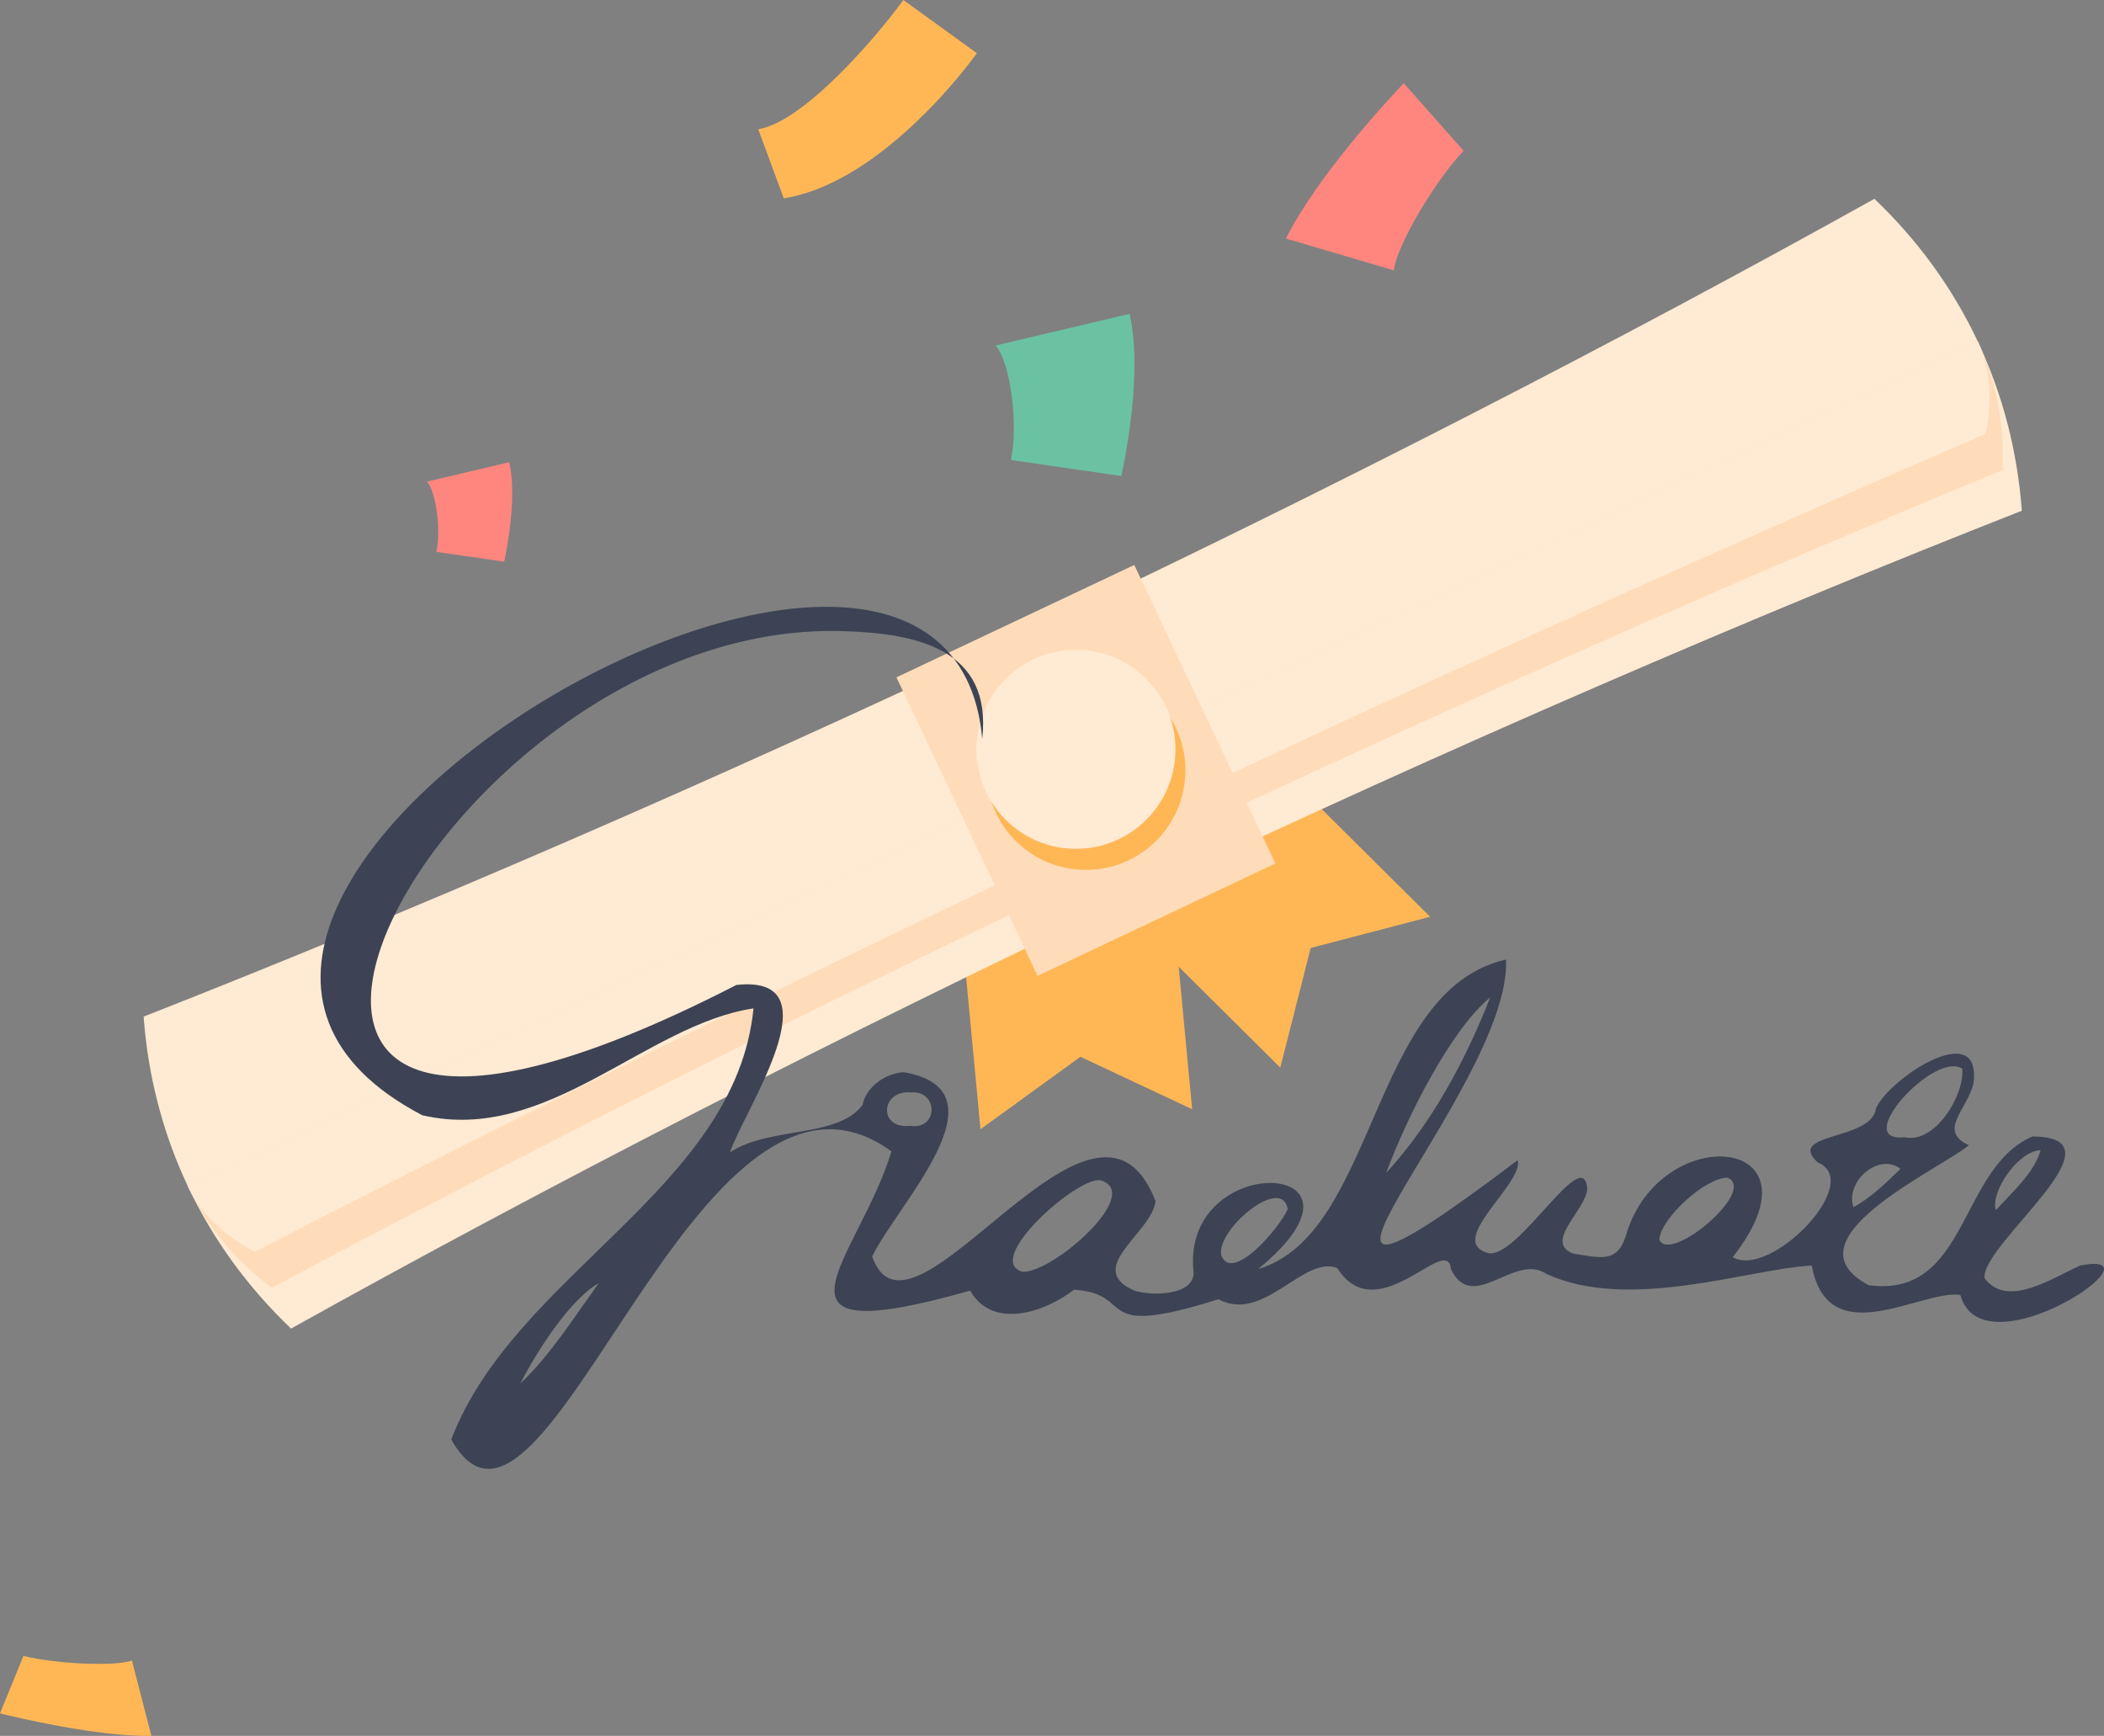   <svg xmlns="http://www.w3.org/2000/svg" viewBox="0 0 628.221 518.381">
   <rect x="0" y="0" width="628.221" height="518.381" fill="#808080" stroke="none"/>
   <g>
    <g>
     <g>
      <g>
       <polygon points="355.957 331.24 322.594 315.579 292.756 337.214 285.256 257.868 348.457 251.894 355.957 331.24" style="fill:#ffb756;">
       </polygon>
       <polygon points="382.268 318.807 391.35 283.087 427.009 273.77 370.467 217.599 325.726 262.636 382.268 318.807" style="fill:#ffb756;">
       </polygon>
      </g>
      <path d="M590.453,101.797c7.608,16.098,11.935,33.146,13.233,50.718-81.194,31.91-170.088,70.317-262.276,113.883s-178.304,87.864-254.504,130.342c-12.752-12.16-23.179-26.332-30.786-42.43-7.608-16.098-11.937-33.151-13.236-50.724,81.197-31.904,170.096-70.314,262.284-113.879,92.188-43.566,178.299-87.862,254.501-130.334,12.752,12.16,23.176,26.326,30.784,42.424Z" style="fill:#ffead3;">
      </path>
      <path d="M590.453,101.797c5.621,11.895,8.022,24.867,7.486,38.558-80.542,33.289-169.073,72.465-261.261,116.03-92.188,43.566-178.668,87.095-255.52,128.193-10.918-8.278-19.418-18.373-25.039-30.268" style="fill:#ffdcb9;">
      </path>
      <path d="M590.453,101.797c3.861,8.169,4.555,17.529,2.393,27.78-79.965,34.511-168.173,74.368-260.361,117.934-92.188,43.566-178.99,86.414-256.42,126.288-9.292-4.838-16.084-11.32-19.945-19.489" style="fill:#ffead3;">
      </path>
      <rect x="284.969" y="180.763" width="78.532" height="98.593" transform="translate(-67.211 160.592) rotate(-25.294)" style="fill:#ffdcb9;">
      </rect>
      <circle cx="324.235" cy="230.06" r="29.714" style="fill:#ffb756;">
      </circle>
      <circle cx="321.262" cy="223.769" r="29.714" style="fill:#ffead3;">
      </circle>
     </g>
     <path d="M251.507,188.466c-124.17-3.65-227.234,206.266-31.627,105.663,30.358-3.304,1.964,37.893-1.912,50.015,11.399-7.786,32.129-4.188,39.571-14.174,.958-5.218,6.71-9.459,12.257-9.797,31.726,5.406-2.075,39.711-9.369,55.037,11.61,33.262,66.513-63.471,84.594-16.505-1.081,9.492-21.556,20.011-6.295,26.705,5.181,1.653,17.737,1.52,17.663-5.431-4.12-36.785,59.632-34.135,19.315-1.039,35.387-10.392,33.523-83.351,73.961-92.385,1.931,38.599-87.638,128.797,3.475,59.913,2.005,6.968-22.26,24.651-8.297,27.833,9.208,.411,27.897-32.609,29.086-19.479-.114,6.318-13.198,16.032-4.228,19.536,9.289,1.387,13.633,3.019,16.313-7.156,11.283-32.656,59.609-27.731,31.345,8.22,11.337,6.554,39.478-22.525,25.386-28.291-9.773-9.026,16.305-6.377,17.398-16.206,4.07-8.966,31.812-27.301,29.086-7.252-1.973,7.827-10.714,13.992-1.327,18.328-10.162,7.995-55.292,28.346-29.919,41.795,29.741,3.934,26.842-34.969,48.91-44.426,28.678,.146-15.219,31.927-14.356,42.28,6.824,9.335,20.628-.302,28.636-3.746,26.34-5.099-29.135,32.854-35.847,8.781-11.713-1.645-39.451,17.651-44.364-8.759-18.57,.903-54.617,13.954-79.325,2.425-9.502-6.322-21.826,12.114-28.408-1.324-.933-11.304-21.973,18.547-33.93-.347-10.1-3.992-21.887,16.578-35.509,9.299-38.594,12.174-23.999-1.644-43.106-2.844-8.516,6.606-24.269,12.134-31.005,.272-66.681,18.886-33.21-9.473-23.504-41.594-58.282-42.374-103.708,135.525-131.429,86.044,18.87-49.514,84.906-74.745,90.238-128.738-32.292,4.909-61.623,40.568-98.882,31.925-120.792-63.239,156.902-226.381,167.177-112.451,2.988-26.729-19.416-31.516-41.772-32.127Zm76.968,163.972c-6.946-.956-34.884,23.789-23.269,27.334,8.973,.639,36.631-23.678,23.269-27.334Zm240.189-12.834c9.296,2.088,18.036-12.924,17.222-20.466-8.241-5.509-33.433,22.214-17.222,20.466Zm-123.722-41.741c-11.651,9.468-24.933,35.828-31.051,52.384,13.649-14.827,23.654-33.549,31.051-52.384Zm70.869,53.821c-6.546-.077-19.914,12.089-20.368,18.473,2.952,7.434,29.424-14.634,20.368-18.473Zm-151.101,23.336c3.367,8.05,17.326-8.331,19.778-13.903-1.7-10.552-21.819,6.503-19.778,13.903Zm-92.937-38.83c8.456,1.352,8.471-10.678,.21-9.96-9.114-.808-9.823,11.089-.21,9.96Zm295.687,12.86c-6.352-5.007-16.57,3.647-14.069,11.425,5.092-2.64,9.898-7.391,14.069-11.425Zm-388.679,34.152c-8.231,4.544-18.174,19.696-23.432,29.961,9.155-8.666,15.999-19.767,23.432-29.961Zm417.14-21.81c4.736-5.22,11.554-11.246,13.386-17.925-6.806,.232-15.057,12.531-13.386,17.925Z" style="fill:#3d4354;">
     </path>
     <g>
      <path d="M436.998,45.034c-8.618,9.095-20.039,28.374-20.79,35.709l-32.236-9.504c9.252-18.66,30.914-41.922,35.163-46.395l17.863,20.19Z" style="fill:#ff867f;">
      </path>
      <path d="M301.837,137.361c2.251-10.339-.003-28.896-4.551-34.191l39.973-9.44c4.032,17.076-1.336,43.334-2.453,48.424l-32.969-4.793Z" style="fill:#6bc2a3;">
      </path>
      <path d="M130.303,164.801c1.381-6.345-.002-17.732-2.792-20.981l24.529-5.793c2.474,10.478-.82,26.592-1.505,29.715l-20.231-2.941Z" style="fill:#ff867f;">
      </path>
      <path d="M6.999,494.499c9.52,2.362,27.083,3.226,32.392,1.378l5.809,22.496c-16.311,.256-40.514-5.557-45.2-6.725l6.999-17.15Z" style="fill:#ffb756;">
      </path>
      <path d="M283.292,26.291c-10.439,11.865-29.114,29.714-49.272,32.932l-7.621-20.63c13.509-2.157,35.041-27.192,43.33-38.593l21.955,15.899c-.866,1.197-3.849,5.228-8.392,10.391Z" style="fill:#ffb756;">
      </path>
     </g>
    </g>
   </g>
  </svg>
